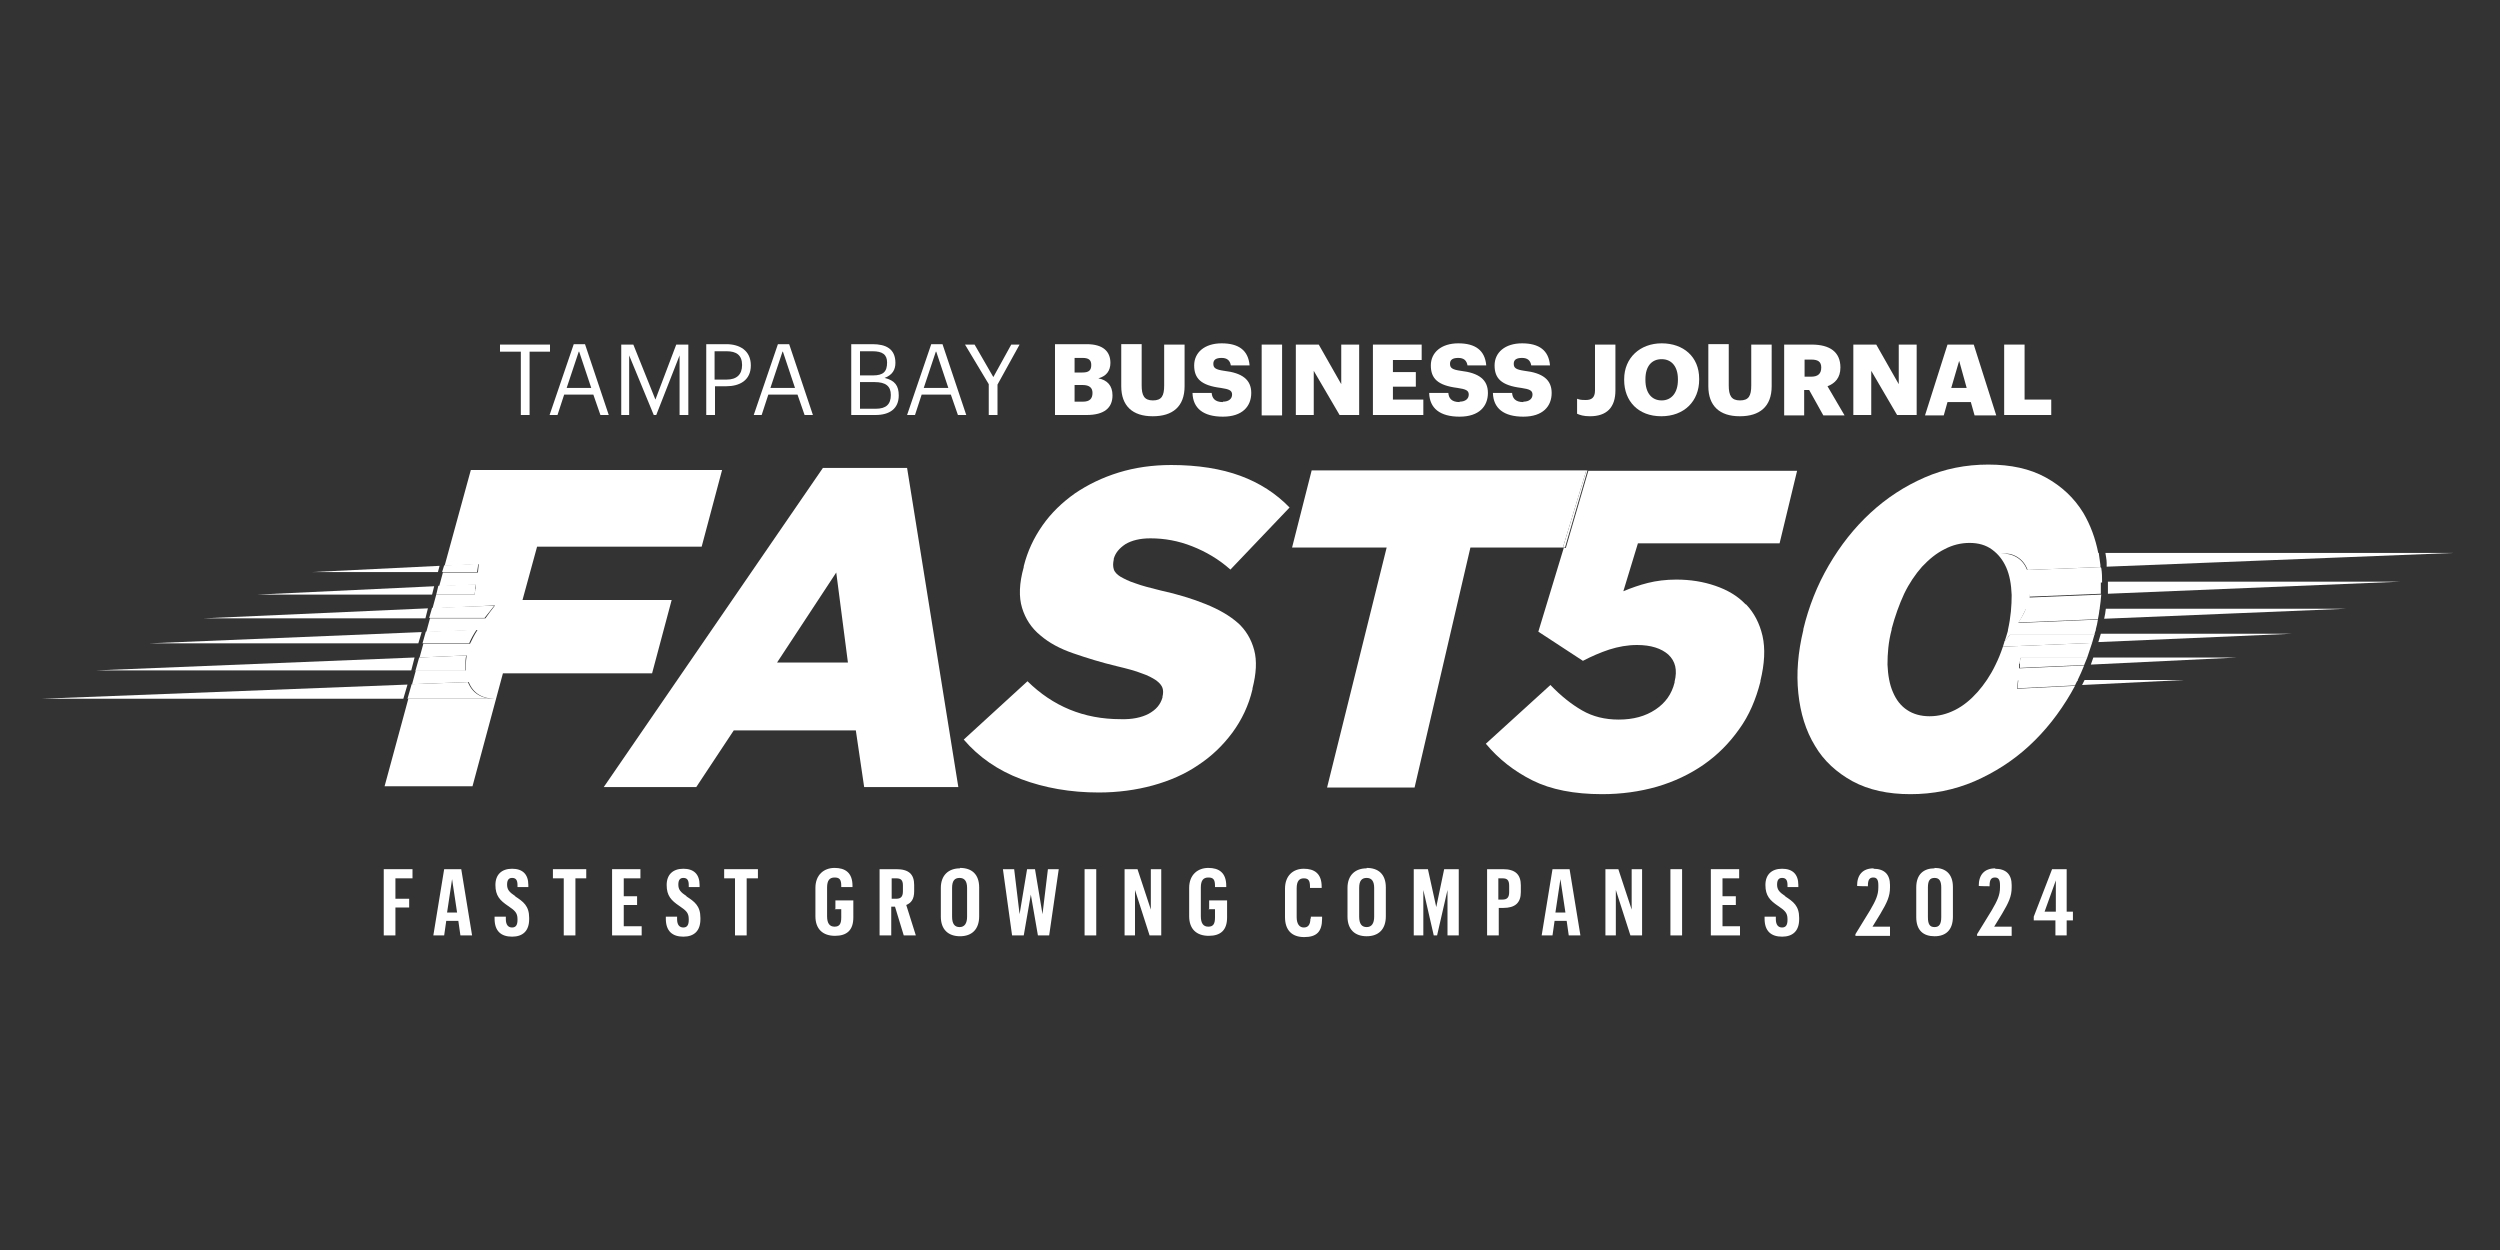 <?xml version="1.0" encoding="UTF-8"?>
<svg xmlns="http://www.w3.org/2000/svg" version="1.1" viewBox="0 0 600 300">
  <rect x="0" y="0" width="600" height="300" fill="#333333" stroke="none"/>
  <defs>
    <style>
      .cls-1 {
        fill: #fff;
      }
    </style>
  </defs>
  <!-- Generator: Adobe Illustrator 28.6.0, SVG Export Plug-In . SVG Version: 1.2.0 Build 709)  -->
  <g>
    <g id="Layer_1">
      <polygon class="cls-1" points="125 99.6 127.1 99.6 127.1 84.4 132 84.4 132 82.7 120 82.7 120 84.4 125 84.4 125 99.6"/>
      <path class="cls-1" d="M133.8,99.6l1.6-4.9h7l1.7,4.9h2l-5.7-17h-2.7l-5.8,17h1.9ZM139,84.4l2.9,8.7h-5.9l2.9-8.7Z"/>
      <polygon class="cls-1" points="151 85.3 156.9 99.6 157.5 99.6 163.1 85.3 163.1 99.6 165.2 99.6 165.2 82.7 162.3 82.7 157.3 95.9 152 82.7 149.1 82.7 149.1 99.6 151 99.6 151 85.3"/>
      <path class="cls-1" d="M171.5,92.7h2.8c3.2,0,5.9-1.4,5.9-5h0c0-3.6-2.7-5.1-5.9-5.1h-4.8v17h2.1v-6.9ZM171.5,84.3h2.9c2.3,0,3.7.9,3.7,3.3h0c0,2.3-1.3,3.5-3.7,3.5h-2.9v-6.8Z"/>
      <path class="cls-1" d="M184.4,94.7h7l1.7,4.9h2l-5.7-17h-2.7l-5.8,17h1.9l1.6-4.9ZM187.9,84.4l2.9,8.7h-5.9l2.9-8.7Z"/>
      <path class="cls-1" d="M215.7,94.9h0c0-2.3-.9-3.6-3.4-4.2,1.9-.7,2.6-2,2.6-3.6h0c0-3.4-2.3-4.5-5.5-4.5h-5.1v17h5.8c3.4,0,5.6-1.5,5.6-4.7ZM206.4,84.3h3c2.4,0,3.5.8,3.5,2.7h0c0,2.2-.9,3.1-3.4,3.1h-3.1v-5.8ZM206.4,98v-6.3h3.5c2.7,0,3.9,1,3.9,3.1h0c0,2.2-1.1,3.3-3.6,3.3h-3.8Z"/>
      <path class="cls-1" d="M221.2,94.7h7l1.7,4.9h2l-5.7-17h-2.7l-5.8,17h1.9l1.6-4.9ZM224.7,84.4l2.9,8.7h-5.9l2.9-8.7Z"/>
      <polygon class="cls-1" points="237.3 99.6 239.4 99.6 239.4 92.3 244.7 82.7 242.7 82.7 238.4 90.5 233.9 82.7 231.6 82.7 237.3 92.2 237.3 99.6"/>
      <path class="cls-1" d="M267,94.9h0c0-2.4-1.3-3.7-3.4-4.1,1.9-.5,2.9-1.8,2.9-3.7h0c0-2.7-1.7-4.5-5.7-4.5h-7.6v17h7.6c4.2,0,6.2-1.7,6.2-4.7ZM257.9,85.9h1.9c1.5,0,2.1.5,2.1,1.7h0c0,1.3-.6,1.8-2.1,1.8h-1.9v-3.5ZM257.9,96.4v-4h1.9c1.7,0,2.4.7,2.4,1.9h0c0,1.4-.7,2.1-2.3,2.1h-2Z"/>
      <path class="cls-1" d="M276.7,99.9c4.7,0,7.6-2.3,7.6-7.2v-10h-4.9v9.8c0,2.5-.6,3.6-2.7,3.6s-2.7-1.2-2.7-3.6v-9.9h-4.9v10.1c0,4.7,2.7,7.2,7.5,7.2Z"/>
      <path class="cls-1" d="M293.5,96.5c-2,0-2.6-1-2.7-2.2h-4.6c.1,3.7,2.6,5.7,7.3,5.7s6.8-2.5,6.8-5.7-2.2-4.8-6.5-5.3c-2.1-.3-2.6-.7-2.6-1.7s.7-1.4,2-1.4,2,.6,2.2,1.8h4.5c-.3-3.6-2.6-5.3-6.7-5.3s-6.6,2.2-6.6,5.3,1.6,4.8,6.4,5.4c2,.3,2.7.6,2.7,1.6s-.8,1.7-2.2,1.7Z"/>
      <rect class="cls-1" x="302.8" y="82.7" width="4.9" height="17"/>
      <polygon class="cls-1" points="315.3 89 321.5 99.6 326.2 99.6 326.2 82.7 321.9 82.7 321.9 92.2 316.5 82.7 311 82.7 311 99.6 315.3 99.6 315.3 89"/>
      <polygon class="cls-1" points="341.6 95.9 334.3 95.9 334.3 92.8 339.8 92.8 339.8 89.3 334.3 89.3 334.3 86.4 341.2 86.4 341.2 82.7 329.5 82.7 329.5 99.6 341.6 99.6 341.6 95.9"/>
      <path class="cls-1" d="M350.3,96.5c-2,0-2.6-1-2.7-2.2h-4.6c.1,3.7,2.6,5.7,7.3,5.7s6.8-2.5,6.8-5.7-2.2-4.8-6.5-5.3c-2.1-.3-2.6-.7-2.6-1.7s.7-1.4,2-1.4,2,.6,2.2,1.8h4.5c-.3-3.6-2.6-5.3-6.7-5.3s-6.6,2.2-6.6,5.3,1.6,4.8,6.4,5.4c2,.3,2.7.6,2.7,1.6s-.8,1.7-2.2,1.7Z"/>
      <path class="cls-1" d="M365.6,96.5c-2,0-2.6-1-2.7-2.2h-4.6c.1,3.7,2.6,5.7,7.3,5.7s6.8-2.5,6.8-5.7-2.2-4.8-6.5-5.3c-2.1-.3-2.6-.7-2.6-1.7s.7-1.4,2-1.4,2,.6,2.2,1.8h4.5c-.3-3.6-2.6-5.3-6.7-5.3s-6.6,2.2-6.6,5.3,1.6,4.8,6.4,5.4c2,.3,2.7.6,2.7,1.6s-.8,1.7-2.2,1.7Z"/>
      <path class="cls-1" d="M387.7,93.7v-11h-4.9v11c0,1.8-.9,2.3-2.2,2.3s-1.5-.1-2.1-.3v3.6c.7.3,1.5.6,3.1.6,4,0,6.1-2.1,6.1-6.2Z"/>
      <path class="cls-1" d="M398.7,99.9c5.5,0,9.1-3.6,9.1-8.8v-.2c0-5.3-3.8-8.5-9-8.5s-9,3.5-9,8.6v.2c0,5.1,3.4,8.7,8.9,8.7ZM394.9,91c0-3.1,1.5-4.8,3.9-4.8s3.9,1.8,3.9,4.8v.2c0,3-1.5,4.9-3.9,4.9s-3.9-1.8-3.9-4.9v-.2Z"/>
      <path class="cls-1" d="M417.6,99.9c4.7,0,7.6-2.3,7.6-7.2v-10h-4.9v9.8c0,2.5-.6,3.6-2.7,3.6s-2.7-1.2-2.7-3.6v-9.9h-4.9v10.1c0,4.7,2.7,7.2,7.5,7.2Z"/>
      <path class="cls-1" d="M433.1,93.6h1.1l3.4,6.1h5.1l-4.1-7c1.8-.7,3.1-2,3.1-4.5h0c0-3.7-2.5-5.5-6.9-5.5h-6.6v17h4.8v-6.1ZM433.1,86.3h1.6c1.6,0,2.4.5,2.4,1.9h0c0,1.5-.8,2.2-2.4,2.2h-1.6v-4.1Z"/>
      <polygon class="cls-1" points="449.1 89 455.3 99.6 460 99.6 460 82.7 455.7 82.7 455.7 92.2 450.3 82.7 444.8 82.7 444.8 99.6 449.1 99.6 449.1 89"/>
      <path class="cls-1" d="M467.4,96.5h5.6l.9,3.2h5.2l-5.4-17h-6.3l-5.4,17h4.5l.9-3.2ZM470.2,86.6l1.8,6.5h-3.7l1.9-6.5Z"/>
      <polygon class="cls-1" points="492.3 95.9 485.9 95.9 485.9 82.7 481 82.7 481 99.6 492.3 99.6 492.3 95.9"/>
      <path class="cls-1" d="M505.7,136l83.3-3.3h-83.7c.1.8.3,1.6.3,2.4,0,.3,0,.6,0,.9Z"/>
      <path class="cls-1" d="M576,139.6h-70.1c0,.9,0,1.9,0,2.9l70.2-2.9Z"/>
      <path class="cls-1" d="M563,146.1h-57.6c-.1.8-.2,1.6-.4,2.4l58-2.4Z"/>
      <path class="cls-1" d="M550,152.1h-45.8c-.2.7-.4,1.4-.6,2l46.4-2Z"/>
      <path class="cls-1" d="M524.1,163.2h-23.8c-.2.4-.4.8-.6,1.2l24.4-1.2Z"/>
      <path class="cls-1" d="M537,157.8h-34.6c-.2.6-.4,1.1-.6,1.7l35.2-1.7Z"/>
      <polygon class="cls-1" points="9.9 167.7 96.8 167.7 97.8 164.3 9.9 167.7"/>
      <polygon class="cls-1" points="22.9 160.9 98.7 160.9 99.5 157.8 22.9 160.9"/>
      <polygon class="cls-1" points="35.8 154.4 100.4 154.4 101.2 151.7 35.8 154.4"/>
      <polygon class="cls-1" points="48.8 148.4 102.1 148.4 102.7 146 48.8 148.4"/>
      <polygon class="cls-1" points="74.8 137.3 105.1 137.3 105.5 135.8 74.8 137.3"/>
      <polygon class="cls-1" points="61.8 142.7 103.7 142.7 104.2 140.7 61.8 142.7"/>
      <path class="cls-1" d="M114.2,140.2v1.1c-.1,0-.1,0-.1,0l-.2,1.4h-9.2l-.9,3.3,15.1-.7h-.1c-.9,1.2-1.7,2.2-2.3,3.1h-13.3l-.9,3.3,12.3-.5c-.8,1.2-1.3,2.3-1.8,3.3h-11.2l-.9,3.3,11.3-.5c-.1.8-.2,1.6-.2,2.4s0,.8,0,1.2h-12l-.9,3.3,13.6-.5c1,2.6,3.2,4,6.3,4h-20.8l-5.7,21h21.1s7.3-27.1,7.3-27.1h35.8s4.7-17.6,4.7-17.6h-35.8s3.5-12.8,3.5-12.8h39.5s4.9-18.4,4.9-18.4h-60.3s-6.3,23-6.3,23l8.2-.4-.2,2h-8.4l-.9,3.3,9-.4Z"/>
      <path class="cls-1" d="M112.4,163.7l-13.6.5-1,3.5h20.8c-3.1,0-5.3-1.4-6.3-4Z"/>
      <path class="cls-1" d="M111.7,159.7c0-.8,0-1.6.2-2.4l-11.3.5-.9,3.2h12c0-.4,0-.8,0-1.2Z"/>
      <path class="cls-1" d="M114.5,151.1l-12.3.5-.8,2.8h11.2c.4-1,1-2.1,1.8-3.3Z"/>
      <path class="cls-1" d="M118.7,145.4h.1c0-.1-15.1.5-15.1.5l-.7,2.4h13.3c.7-.9,1.5-1.9,2.3-2.9Z"/>
      <polygon class="cls-1" points="114.8 135.3 106.6 135.7 106.1 137.3 114.5 137.3 114.8 135.3"/>
      <polygon class="cls-1" points="114.1 141.3 114.1 141.3 114.2 140.2 105.2 140.6 104.7 142.7 113.9 142.7 114.1 141.3"/>
      <path class="cls-1" d="M217.6,112.3h-20.1s-52.6,76.6-52.6,76.6h22.2s9-13.6,9-13.6h29.3s2,13.6,2,13.6h22.6s-12.3-76.6-12.3-76.6ZM186.5,159l14.2-21.6,2.8,21.6h-17Z"/>
      <path class="cls-1" d="M297.2,149.6c-2-1.8-4.6-3.3-7.8-4.6-3.2-1.3-6.8-2.4-10.9-3.3-2.4-.6-4.4-1.1-6-1.7-1.6-.5-2.7-1.1-3.6-1.6-.8-.5-1.4-1.1-1.6-1.8-.2-.7-.2-1.4,0-2.3v-.2c.4-1.4,1.3-2.5,2.8-3.5,1.5-.9,3.5-1.4,6-1.4,3.4,0,6.7.6,10,1.9,3.3,1.3,6.4,3.1,9.2,5.6l14.2-14.9c-3.3-3.4-7.2-5.9-11.8-7.6-4.6-1.7-10.2-2.6-16.6-2.6-4.5,0-8.7.6-12.6,1.8-3.9,1.2-7.4,2.9-10.5,5-3.1,2.2-5.7,4.7-7.8,7.7-2.1,3-3.6,6.2-4.5,9.8v.2c-1.1,3.9-1.2,7.2-.4,9.8.8,2.6,2.2,4.8,4.4,6.6,2.1,1.8,4.7,3.2,7.9,4.3,3.2,1.1,6.7,2.2,10.5,3.1,2.5.6,4.4,1.1,5.9,1.7,1.5.5,2.6,1.1,3.5,1.7.8.6,1.3,1.2,1.5,1.8.2.6.2,1.3,0,2.1v.2c-.5,1.7-1.5,2.9-3.3,3.9-1.7.9-4,1.4-6.8,1.3-8.8,0-16.2-3.1-22.3-9.1l-15.3,14c3.6,4.2,8.2,7.4,13.8,9.5,5.6,2.1,11.8,3.2,18.6,3.2,4.6,0,9-.6,13-1.7,4-1.1,7.7-2.7,10.9-4.9,3.2-2.1,5.9-4.7,8.2-7.8,2.2-3,3.9-6.5,4.8-10.4v-.2c.9-3.5,1.1-6.6.4-9.2-.7-2.6-2-4.8-4-6.6Z"/>
      <polygon class="cls-1" points="314.8 112.9 310.1 131.4 332.8 131.4 318.5 189 339.5 189 352.9 131.4 375.1 131.4 380.7 112.9 314.8 112.9"/>
      <path class="cls-1" d="M418.9,145c-1.9-2-4.3-3.4-7.2-4.4-2.9-1-6-1.5-9.4-1.5-2.5,0-4.8.3-6.8.8-2,.5-4,1.2-5.9,2l3.5-11.5h34s4.2-17.4,4.2-17.4h-50.4s0,0,0,0h.3s-5.4,18.5-5.4,18.5h-.5s-6.1,20.1-6.1,20.1l10.7,7c2.1-1.1,4.2-2,6.3-2.7,2.2-.7,4.4-1.1,6.7-1.1,3.3,0,5.8.8,7.5,2.3,1.7,1.6,2.2,3.7,1.5,6.5v.2c-.7,2.8-2.2,4.9-4.6,6.5-2.4,1.6-5.3,2.4-8.8,2.4-3.3,0-6.2-.7-8.8-2.2-2.6-1.5-5.1-3.5-7.6-6.1l-15.5,14.1c3.1,3.7,6.8,6.6,11.2,8.8,4.4,2.2,10,3.3,16.7,3.3,4.6,0,9-.6,13.2-1.8,4.1-1.2,7.9-3,11.2-5.3,3.3-2.3,6.1-5.1,8.5-8.5,2.4-3.3,4-7.1,5.1-11.4v-.2c1-4.1,1.2-7.7.5-10.8-.7-3-2-5.5-3.9-7.5Z"/>
      <polygon class="cls-1" points="381 112.9 380.7 112.9 375.1 131.4 375.6 131.4 381 112.9"/>
      <path class="cls-1" d="M504.1,136.1l-17.6.7c-1-2.6-3.2-4-6.3-4h23.4c-.7-3.6-1.9-6.8-3.6-9.7-2.2-3.6-5.2-6.4-9-8.5-3.8-2.1-8.4-3.1-13.8-3.1h0c-5.4,0-10.5,1-15.3,3.1-4.8,2.1-9.1,4.9-13,8.5-3.9,3.6-7.2,7.8-10,12.6-2.8,4.8-4.8,9.9-6.1,15.3v.2c-1.3,5.4-1.7,10.4-1.2,15.2.5,4.8,1.8,9,4,12.6,2.1,3.6,5.2,6.4,9,8.5,3.9,2.1,8.5,3.1,13.9,3.1h0c5.4,0,10.5-1,15.4-3.1,4.8-2.1,9.2-4.9,13.1-8.5,3.9-3.6,7.2-7.8,10-12.6.3-.6.7-1.2,1-1.8l-13.9.7.2-2h14.3c.6-1.2,1.1-2.4,1.6-3.6l-15.6.7v-1.1c.1,0,.1,0,.1,0l.2-1.4h16c.4-1.2.8-2.4,1.2-3.6l-21.4.9c-.5,1.5-1.1,3-1.8,4.4-1.2,2.5-2.7,4.7-4.3,6.5-1.6,1.8-3.4,3.3-5.4,4.3-2,1-4,1.5-6.1,1.5h0c-2.1,0-3.9-.5-5.4-1.5-1.5-1-2.6-2.4-3.4-4.3-.8-1.8-1.2-4.1-1.3-6.6,0-2.6.2-5.4,1-8.4v-.2c.8-3,1.8-5.8,3-8.4,1.2-2.5,2.7-4.7,4.3-6.5,1.7-1.8,3.4-3.2,5.4-4.2,1.9-1,3.9-1.5,6-1.5h0c2.1,0,3.9.5,5.4,1.6,1.5,1.1,2.6,2.5,3.4,4.3.8,1.8,1.2,4,1.3,6.6,0,2.5-.2,5.3-.9,8.4v.2c-.3.9-.5,1.8-.8,2.6.5-.6.9-1.2,1.4-1.7h20.2c0-.4.2-.7.3-1.1v-.2c.2-.8.4-1.5.5-2.3l-19.1.8c.8-1.2,1.3-2.3,1.8-3.3h17.7c.2-1.2.3-2.4.4-3.5l-17.2.7c.1-.8.2-1.6.2-2.4s0-.8,0-1.2h17.2c0-1.2,0-2.3-.2-3.5Z"/>
      <polygon class="cls-1" points="463.3 171.1 463.1 171.9 463.3 171.1 463.3 171.1"/>
      <path class="cls-1" d="M486.5,136.8l17.6-.7c0-.2,0-.3,0-.5-.1-1-.3-1.9-.4-2.9h-23.4c3.1,0,5.3,1.4,6.3,4Z"/>
      <path class="cls-1" d="M487.2,140.8c0,.8,0,1.6-.2,2.4l17.2-.7c0-1,0-2,0-2.9h-17.2c0,.4,0,.8,0,1.2Z"/>
      <path class="cls-1" d="M484.4,149.4l19.1-.8c.2-.8.3-1.7.4-2.5h-17.7c-.4,1-1,2.1-1.8,3.3Z"/>
      <path class="cls-1" d="M481.1,153.9c-.1.4-.3.9-.4,1.3l21.4-.9c.2-.7.4-1.4.6-2.1h-20.2c-.4.6-.9,1.1-1.4,1.7Z"/>
      <path class="cls-1" d="M484.1,165.2l13.9-.7c.2-.4.4-.9.7-1.3h-14.3l-.2,2Z"/>
      <path class="cls-1" d="M484.8,159.2h0v1.1c-.1,0,15.4-.7,15.4-.7.2-.6.5-1.1.7-1.7h-16l-.2,1.4Z"/>
      <path class="cls-1" d="M449.7,208.4c-2.7,0-4,1.6-4,4.2h0c0,.1,2.6.1,2.6.1v-.2c0-1.5.5-1.9,1.3-1.9s1.2.5,1.2,1.8v.6c0,1.8-.6,3.1-2,5.5l-3.5,5.7v.4h8.3v-2.2h-4.2l1.9-3.1c1.6-2.7,2.3-4.2,2.3-6.3v-.6c0-2.5-1.3-3.9-4-3.9Z"/>
      <path class="cls-1" d="M464.3,208.4c-2.6,0-4.4,1.4-4.4,4.6v7.1c0,3.2,1.7,4.6,4.4,4.6s4.4-1.5,4.4-4.7v-7.1c0-3.2-1.8-4.6-4.4-4.6ZM465.9,220.1c0,1.7-.5,2.4-1.6,2.4s-1.6-.6-1.6-2.4v-7.1c0-1.7.5-2.3,1.6-2.3s1.6.7,1.6,2.3v7.1Z"/>
      <path class="cls-1" d="M428.5,215.1c-1.5-1-2-1.6-2-2.8h0c0-1.1.4-1.6,1.2-1.6s1.3.4,1.3,1.7v.5h2.6v-.5c0-2.6-1.4-3.9-3.9-3.9s-4,1.4-4,3.9h0c0,2.6,1.1,3.7,3,5,1.6,1.1,2.3,1.6,2.3,3.2v.2c0,1.2-.4,1.8-1.3,1.8s-1.5-.6-1.5-2v-.6h-2.7v.5c0,3,1.6,4.3,4.2,4.3s4.1-1.4,4.1-4.2v-.3c0-2.9-1.4-3.9-3.4-5.2Z"/>
      <path class="cls-1" d="M496,208.6h-3.5l-4.4,11.4v.9h5.2v3.6h2.7v-3.6h1.5v-2.1h-1.5v-10.2ZM493.4,218.8h-2.7l2.7-7.5v7.5Z"/>
      <polygon class="cls-1" points="413.4 217.2 416.6 217.2 416.6 215.1 413.4 215.1 413.4 210.8 417.4 210.8 417.4 208.6 410.6 208.6 410.6 224.5 417.6 224.5 417.6 222.3 413.4 222.3 413.4 217.2"/>
      <path class="cls-1" d="M478.9,208.4c-2.7,0-4,1.6-4,4.2h0c0,.1,2.6.1,2.6.1v-.2c0-1.5.5-1.9,1.3-1.9s1.2.5,1.2,1.8v.6c0,1.8-.6,3.1-2,5.5l-3.5,5.7v.4h8.3v-2.2h-4.2l1.9-3.1c1.6-2.7,2.3-4.2,2.3-6.3v-.6c0-2.5-1.3-3.9-4-3.9Z"/>
      <path class="cls-1" d="M219.4,213.9v-1.5c0-2.6-1.3-3.8-4.3-3.8h-4v15.9h2.8v-6.9h.9l2.1,6.9h2.9l-2.3-7.3c1.2-.5,1.9-1.4,1.9-3.3ZM216.7,213.9c0,1.3-.5,1.8-1.6,1.8h-1.1v-4.9h1.1c1.1,0,1.6.4,1.6,1.7v1.4Z"/>
      <path class="cls-1" d="M200.3,218.2h1.6v2c0,1.5-.4,2.2-1.6,2.2s-1.8-.8-1.8-2.5v-6.9c0-1.7.6-2.4,1.8-2.4s1.6.5,1.6,2v.3h2.7v-.3c0-3.2-1.8-4.3-4.3-4.3s-4.6,1.6-4.6,4.8v6.8c0,3.1,1.8,4.7,4.7,4.7s4.4-1.4,4.4-4.4v-4.1h-4.3v2Z"/>
      <rect class="cls-1" x="400.9" y="208.6" width="2.8" height="15.9"/>
      <polygon class="cls-1" points="250.2 219.4 248.4 208.6 246.5 208.6 244.7 219.4 243.4 208.6 240.7 208.6 242.9 224.5 245.7 224.5 247.4 214.7 249.1 224.5 251.8 224.5 254.1 208.6 251.5 208.6 250.2 219.4"/>
      <path class="cls-1" d="M230.4,208.4c-2.7,0-4.6,1.6-4.6,4.7v6.9c0,3.1,1.8,4.7,4.6,4.7s4.6-1.6,4.6-4.8v-6.9c0-3.2-1.8-4.7-4.6-4.7ZM232.1,220c0,1.6-.6,2.5-1.8,2.5s-1.8-.8-1.8-2.5v-6.9c0-1.7.6-2.4,1.8-2.4s1.8.8,1.8,2.4v6.9Z"/>
      <path class="cls-1" d="M123.7,215.1c-1.5-1-2-1.6-2-2.8h0c0-1.1.4-1.6,1.2-1.6s1.3.4,1.3,1.7v.5h2.6v-.5c0-2.6-1.4-3.9-3.9-3.9s-4,1.4-4,3.9h0c0,2.6,1.1,3.7,3,5,1.6,1.1,2.3,1.6,2.3,3.2v.2c0,1.2-.4,1.8-1.3,1.8s-1.5-.6-1.5-2v-.6h-2.7v.5c0,3,1.6,4.3,4.2,4.3s4.1-1.4,4.1-4.2v-.3c0-2.9-1.4-3.9-3.4-5.2Z"/>
      <path class="cls-1" d="M106.6,208.6l-2.6,15.9h2.6l.5-3.5h2.9l.5,3.5h2.8l-2.6-15.9h-4ZM107.3,219l1.2-8,1.2,8h-2.3Z"/>
      <polygon class="cls-1" points="132.7 210.8 135.3 210.8 135.3 224.5 138.1 224.5 138.1 210.8 140.7 210.8 140.7 208.6 132.7 208.6 132.7 210.8"/>
      <polygon class="cls-1" points="173.8 210.8 176.4 210.8 176.4 224.5 179.2 224.5 179.2 210.8 181.9 210.8 181.9 208.6 173.8 208.6 173.8 210.8"/>
      <polygon class="cls-1" points="149.7 217.2 152.9 217.2 152.9 215.1 149.7 215.1 149.7 210.8 153.7 210.8 153.7 208.6 146.9 208.6 146.9 224.5 154 224.5 154 222.3 149.7 222.3 149.7 217.2"/>
      <path class="cls-1" d="M164.8,215.1c-1.5-1-2-1.6-2-2.8h0c0-1.1.4-1.6,1.2-1.6s1.3.4,1.3,1.7v.5h2.6v-.5c0-2.6-1.4-3.9-3.9-3.9s-4,1.4-4,3.9h0c0,2.6,1.1,3.7,3,5,1.6,1.1,2.3,1.6,2.3,3.2v.2c0,1.2-.4,1.8-1.3,1.8s-1.5-.6-1.5-2v-.6h-2.7v.5c0,3,1.6,4.3,4.2,4.3s4.1-1.4,4.1-4.2v-.3c0-2.9-1.4-3.9-3.4-5.2Z"/>
      <polygon class="cls-1" points="92.1 224.5 94.9 224.5 94.9 217.8 98.2 217.8 98.2 215.7 94.9 215.7 94.9 210.8 99 210.8 99 208.6 92.1 208.6 92.1 224.5"/>
      <polygon class="cls-1" points="344.7 217.7 342.7 208.6 339.3 208.6 339.3 224.5 341.6 224.5 341.6 213.6 344.1 224.5 344.9 224.5 347.4 213.6 347.4 224.5 350.1 224.5 350.1 208.6 346.6 208.6 344.7 217.7"/>
      <path class="cls-1" d="M360.7,208.6h-3.8v15.9h2.8v-6.6h1.1c2.8,0,4.2-1.2,4.2-3.8v-1.6c0-2.6-1.3-3.9-4.3-3.9ZM362.2,214.1c0,1.3-.5,1.8-1.6,1.8h-1v-5.1h1c1.1,0,1.6.4,1.6,1.8v1.5Z"/>
      <path class="cls-1" d="M372.6,208.6l-2.6,15.9h2.6l.5-3.5h2.9l.5,3.5h2.8l-2.6-15.9h-4ZM373.3,219l1.2-8,1.2,8h-2.3Z"/>
      <polygon class="cls-1" points="391.6 218.3 388.4 208.6 385.3 208.6 385.3 224.5 387.8 224.5 387.8 213.6 391.3 224.5 394.1 224.5 394.1 208.6 391.6 208.6 391.6 218.3"/>
      <path class="cls-1" d="M328,208.4c-2.7,0-4.6,1.6-4.6,4.7v6.9c0,3.1,1.8,4.7,4.6,4.7s4.6-1.6,4.6-4.8v-6.9c0-3.2-1.8-4.7-4.6-4.7ZM329.8,220c0,1.6-.6,2.5-1.8,2.5s-1.8-.8-1.8-2.5v-6.9c0-1.7.6-2.4,1.8-2.4s1.8.8,1.8,2.4v6.9Z"/>
      <rect class="cls-1" x="260.3" y="208.6" width="2.8" height="15.9"/>
      <path class="cls-1" d="M290,218.2h1.6v2c0,1.5-.4,2.2-1.6,2.2s-1.8-.8-1.8-2.5v-6.9c0-1.7.6-2.4,1.8-2.4s1.6.5,1.6,2v.3h2.7v-.3c0-3.2-1.8-4.3-4.3-4.3s-4.6,1.6-4.6,4.8v6.8c0,3.1,1.8,4.7,4.7,4.7s4.4-1.4,4.4-4.4v-4.1h-4.3v2Z"/>
      <polygon class="cls-1" points="276.2 218.3 273 208.6 269.9 208.6 269.9 224.5 272.4 224.5 272.4 213.6 275.9 224.5 278.7 224.5 278.7 208.6 276.2 208.6 276.2 218.3"/>
      <path class="cls-1" d="M314.5,220.4c0,1.6-.6,2.2-1.6,2.2s-1.7-.8-1.7-2.5v-6.9c0-1.7.6-2.4,1.7-2.4s1.5.5,1.5,2v.3h2.8v-.3c0-3.2-1.8-4.3-4.3-4.3s-4.5,1.6-4.5,4.8v6.8c0,3.2,1.7,4.8,4.6,4.8s4.3-1.2,4.3-4.4v-.5h-2.7v.5Z"/>
    </g>
  </g>
</svg>